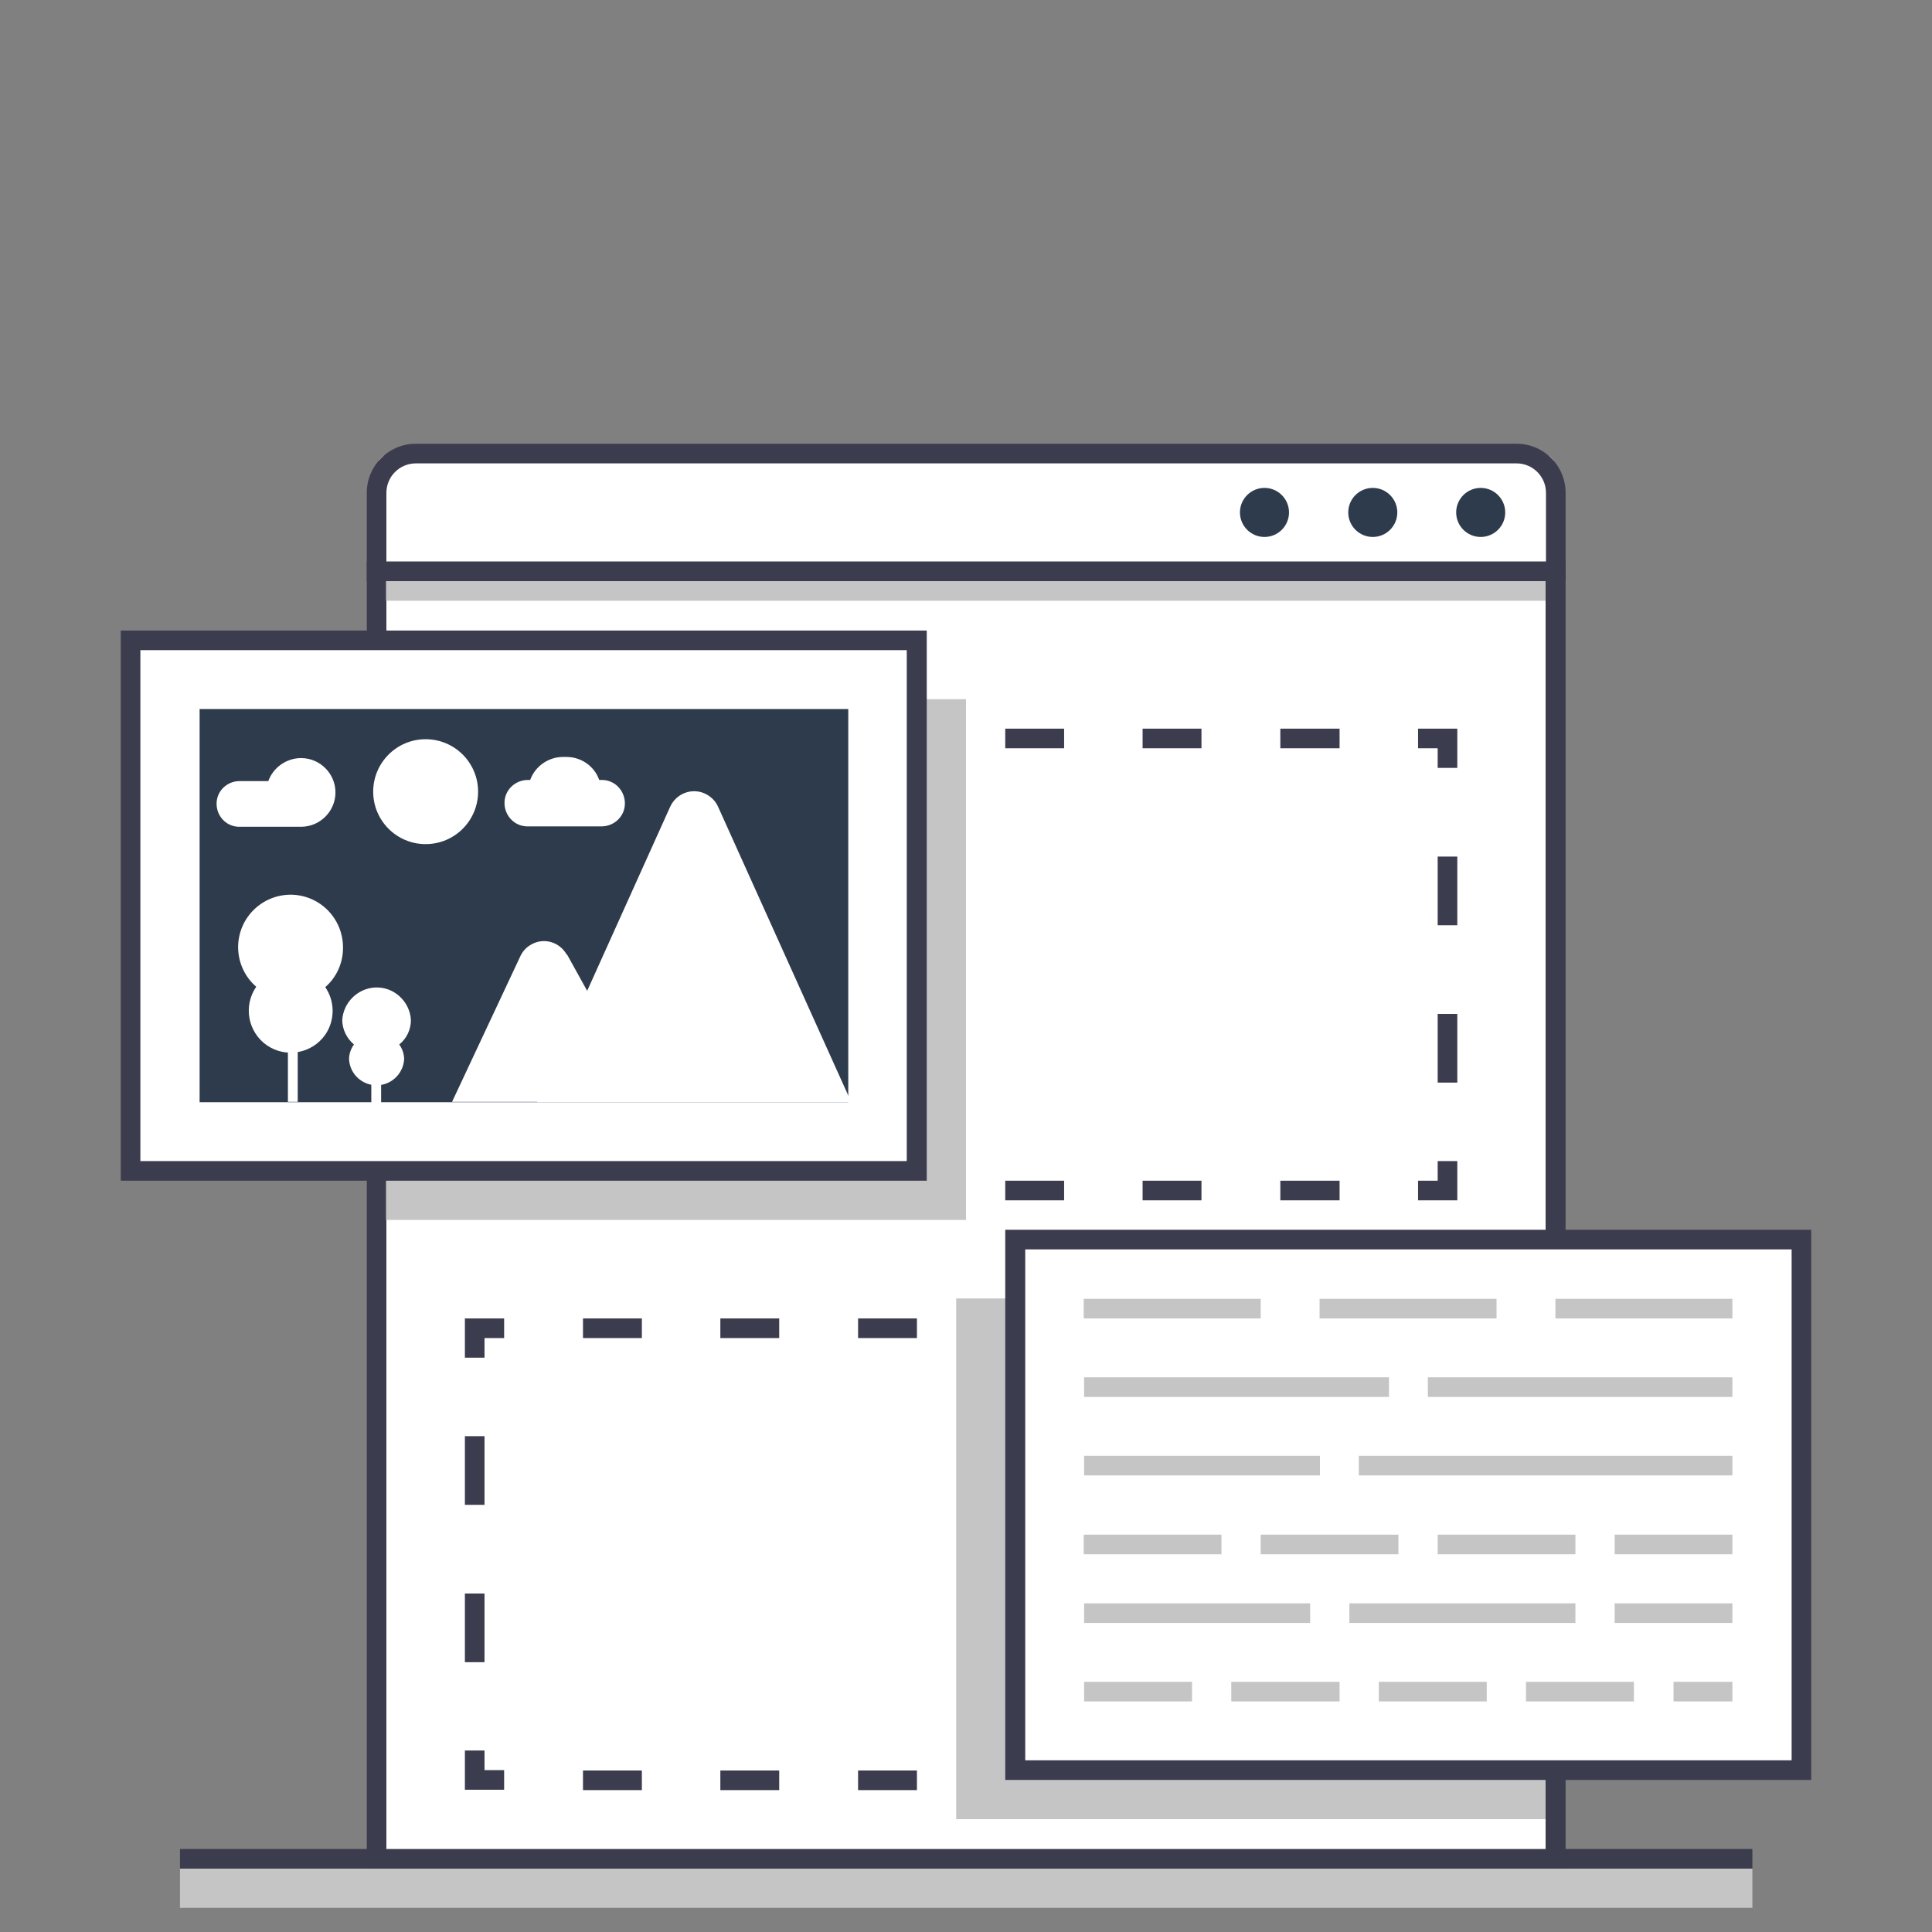 <?xml version="1.0" encoding="UTF-8"?>
<svg id="Layer_1" xmlns="http://www.w3.org/2000/svg" version="1.1" viewBox="0 0 512 512">
  <rect x="0" y="0" width="512" height="512" fill="#808080" stroke="none"/>
  <!-- Generator: Adobe Illustrator 29.7.1, SVG Export Plug-In . SVG Version: 2.1.1 Build 8)  -->
  <defs>
    <style>
      .st0 {
        fill: #fff;
      }

      .st1 {
        fill: #c5c5c5;
      }

      .st2 {
        fill: #2e3b4c;
      }

      .st3 {
        display: none;
        fill: #def1ff;
      }

      .st4 {
        fill: #3c3c4f;
      }
    </style>
  </defs>
  <path class="st3" d="M506,256c0,104.1-64.5,197.3-161.9,234-5,1.9-10.1,3.6-15.3,5.2-19.2,5.8-39,9.3-59,10.4-4.6.2-9.2.4-13.8.4s-8.9-.1-13.3-.4c-20.2-1-40.2-4.5-59.5-10.4-5.2-1.6-10.3-3.3-15.3-5.2C70.4,453.4,5.9,360.1,6,256c0-14,1.2-27.9,3.5-41.7C29.3,96.1,132.1,6,256,6s210.9,76.9,240.6,181.9c.4,1.5.8,3,1.2,4.6,1,3.8,1.9,7.6,2.7,11.5.4,2,.8,3.9,1.2,5.9.7,3.9,1.4,7.7,1.9,11.6.3,2,.5,4,.8,6,.5,4.1.9,8.3,1.1,12.4.2,2.1.3,4.3.3,6.5.2,3.2.2,6.4.2,9.7h0v-.1h0Z"/>
  <path class="st1" d="M47.7,495.2h416.7v10.4H47.7v-10.4Z"/>
  <path class="st4" d="M47.7,490h416.7v5.2H47.7v-5.2Z"/>
  <path class="st0" d="M99.8,151.4h312.5v341.1H99.8V151.4Z"/>
  <path class="st4" d="M414.9,495.2H97.2V148.8h317.7v346.4h0ZM102.3,490h307.3V154H102.4v335.9l-.1.1Z"/>
  <path class="st4" d="M386.2,318.1h-10.4v-5.2h5.2v-5.2h5.2v10.4h0ZM355,318.1h-15.7v-5.2h15.7v5.2ZM318.5,318.1h-15.7v-5.2h15.6v5.2h.1ZM282.1,318.1h-15.7v-5.2h15.6v5.2h.1ZM245.6,318.1h-10.4v-10.4h5.2v5.2h5.2v5.2h0ZM240.4,284.2h-5.2v-18.2h5.2v18.2ZM240.4,242.6h-5.2v-18.2h5.2v18.2h0ZM240.4,203.5h-5.2v-10.4h10.4v5.2h-5.2v5.2h0ZM355,198.3h-15.7v-5.2h15.7v5.2ZM318.5,198.3h-15.7v-5.2h15.6v5.2h.1ZM282.1,198.3h-15.7v-5.2h15.6v5.2h.1ZM386.2,203.5h-5.2v-5.2h-5.2v-5.2h10.4v10.4h0ZM386.2,286.9h-5.2v-18.2h5.2v18.2ZM386.2,245.2h-5.2v-18.2h5.2v18.2h0ZM274.2,474.3h-10.4v-5.2h5.2v-5.2h5.2v10.4h0ZM243,474.4h-15.6v-5.2h15.6v5.2ZM206.5,474.4h-15.6v-5.2h15.6v5.2h0ZM170.1,474.4h-15.6v-5.2h15.6v5.2h0ZM133.6,474.3h-10.4v-10.4h5.2v5.2h5.2v5.2h0ZM128.4,440.5h-5.2v-18.2h5.2v18.2ZM128.4,398.8h-5.2v-18.2h5.2v18.2h0ZM128.4,359.8h-5.2v-10.4h10.4v5.2h-5.2v5.2h0ZM243,354.6h-15.6v-5.2h15.6v5.2ZM206.5,354.6h-15.6v-5.2h15.6v5.2h0ZM170.1,354.6h-15.6v-5.2h15.6v5.2h0ZM274.2,359.8h-5.2v-5.2h-5.2v-5.2h10.4v10.4h0ZM274.2,443.1h-5.2v-18.2h5.2v18.2h0ZM274.2,401.4h-5.2v-18.2h5.2v18.2h0Z"/>
  <path class="st1" d="M102.3,154h307.3v5.2H102.3v-5.2Z"/>
  <path class="st0" d="M103.8,120.2h304.5c2.2,0,4,1.8,4,4v27.2H99.8v-27.2c0-2.2,1.8-4,4-4Z"/>
  <path class="st4" d="M414.9,154H97.2v-23.4c0-7.2,5.8-13,13-13h291.7c7.2,0,13,5.8,13,13v23.4h0ZM102.4,148.8h307.3v-18.2c0-4.3-3.5-7.8-7.8-7.8H110.2c-4.3,0-7.8,3.5-7.8,7.8v18.2h0Z"/>
  <circle class="st2" cx="392.4" cy="135.8" r="6.5"/>
  <circle class="st2" cx="363.8" cy="135.8" r="6.5"/>
  <circle class="st2" cx="335.1" cy="135.8" r="6.5"/>
  <path class="st1" d="M253.4,344.1h156.2v138h-156.2v-138h0Z"/>
  <path class="st0" d="M269,328.5h208.3v140.6h-208.3v-140.6Z"/>
  <path class="st4" d="M480,471.7h-213.6v-145.8h213.6v145.8h0ZM271.7,466.5h203.1v-135.4h-203.1v135.4h0Z"/>
  <path class="st1" d="M459.1,349.4h-46.9v-5.2h46.9v5.2ZM396.6,349.4h-46.9v-5.2h46.9v5.2ZM334.1,349.4h-46.9v-5.2h46.9v5.2ZM459.1,370.2h-80.7v-5.2h80.7v5.2h0ZM368,370.2h-80.7v-5.2h80.8v5.2h-.1,0ZM459.1,391h-99v-5.2h99v5.2ZM349.8,391h-62.5v-5.2h62.5v5.2ZM459.1,411.9h-31.2v-5.2h31.2v5.2ZM417.5,411.9h-36.5v-5.2h36.5v5.2h0ZM370.6,411.9h-36.5v-5.2h36.5v5.2ZM323.7,411.9h-36.5v-5.2h36.5v5.2h0ZM459.1,430.1h-31.2v-5.2h31.2v5.2ZM417.5,430.1h-59.9v-5.2h59.9v5.2ZM347.2,430.1h-59.9v-5.2h59.9v5.2ZM459.1,450.9h-15.6v-5.2h15.6v5.2ZM433.1,450.9h-28.7v-5.2h28.6v5.2h.1ZM394.1,450.9h-28.7v-5.2h28.6v5.2h.1ZM355,450.9h-28.7v-5.2h28.7v5.2h0ZM316,450.9h-28.7v-5.2h28.6v5.2h.1ZM102.3,185.3h153.7v138H102.3v-138h0Z"/>
  <path class="st0" d="M34.7,169.7h208.3v140.6H34.7v-140.6h0Z"/>
  <path class="st4" d="M245.6,312.9H32v-145.8h213.6v145.8ZM37.2,307.7h203.1v-135.4H37.2v135.4Z"/>
  <path class="st2" d="M52.9,187.9h171.9v104.2H52.9v-104.2h0Z"/>
  <path class="st0" d="M225.6,292.1h-83.3l35.3-78.3c1.6-3.5,5.7-5.1,9.2-3.5,1.5.7,2.8,1.9,3.5,3.5l35.3,78.3Z"/>
  <path class="st0" d="M150.2,253c-1.9-3.4-6.1-4.6-9.4-2.7-1.3.7-2.3,1.8-2.9,3.1l-18.1,38.6h52.1l-21.6-39h-.1ZM90.9,251.1c0-7.7-6.1-13.9-13.8-14-7.7,0-13.9,6.1-14,13.8,0,4.1,1.7,7.9,4.8,10.6-3.5,5.1-2.2,12,2.8,15.5,5.1,3.5,12,2.2,15.5-2.8,2.6-3.8,2.6-8.8,0-12.6,3-2.6,4.7-6.4,4.7-10.4v-.1Z"/>
  <path class="st0" d="M76.3,263.4h2.6v28.6h-2.6v-28.6ZM108.9,270.3c-.3-5-4.6-8.9-9.6-8.6-4.6.3-8.3,4-8.6,8.6,0,2.5,1.2,4.9,3.1,6.5-.8,1.1-1.3,2.5-1.3,3.9.2,4,3.6,7.1,7.7,6.9,3.7-.2,6.7-3.2,6.9-6.9,0-1.4-.5-2.8-1.3-3.9,2-1.6,3.1-4,3.1-6.5Z"/>
  <path class="st0" d="M98.4,279h2.6v15.6h-2.6v-15.6Z"/>
  <circle class="st0" cx="112.8" cy="209.8" r="13.9"/>
  <path class="st0" d="M79.8,200.9c-3.9,0-7.4,2.5-8.7,6.1h-7.4c-3.4-.1-6.2,2.5-6.3,5.8-.1,3.4,2.5,6.2,5.8,6.3h16.6c5,0,9.1-4.1,9.1-9.1s-4.1-9.1-9.1-9.1h0ZM159.2,206.7h-.4c-1.3-3.7-4.8-6.1-8.7-6.1h-.9c-3.9,0-7.4,2.5-8.7,6.1h-.4c-3.4-.1-6.3,2.5-6.4,5.9s2.5,6.3,5.9,6.4h19.6c3.4.1,6.3-2.5,6.4-5.9s-2.5-6.3-5.9-6.4h-.5Z"/>
</svg>